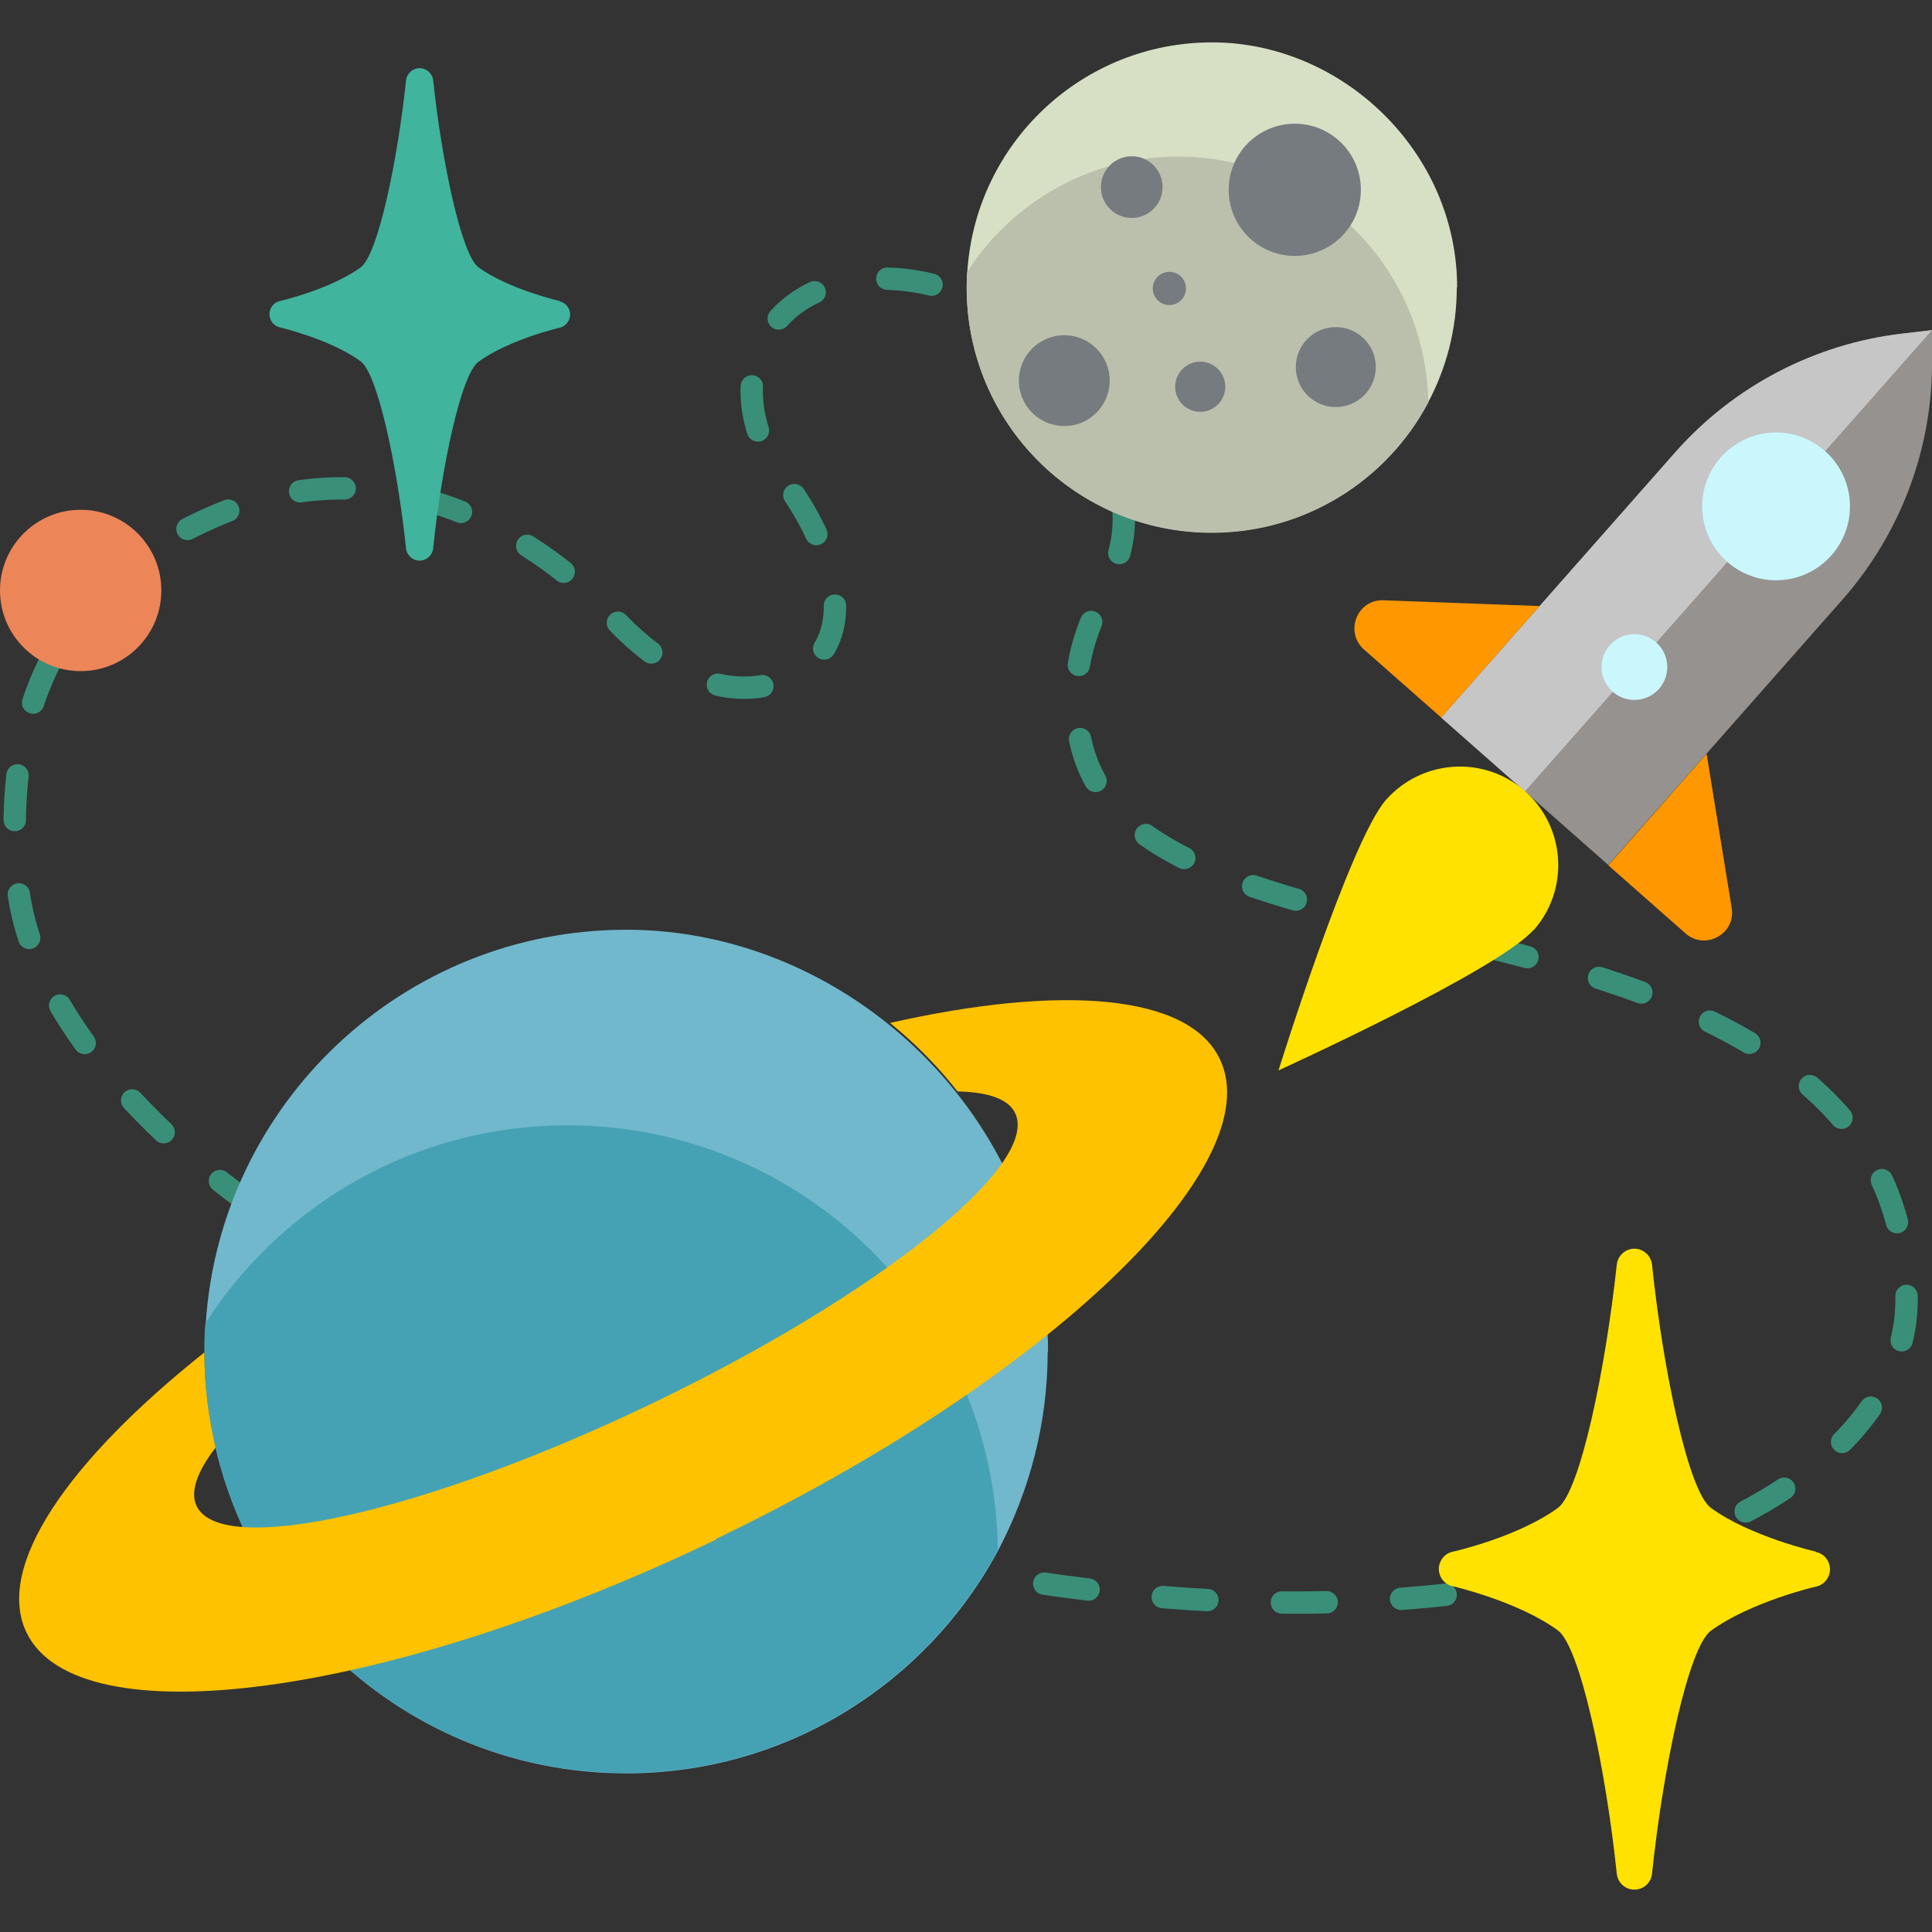 <?xml version="1.0" encoding="UTF-8"?>
<svg id="Vrstva_1" data-name="Vrstva 1" xmlns="http://www.w3.org/2000/svg" viewBox="0 0 57 57">
  <rect x="0" y="0" width="57" height="57" fill="#333333" stroke="none"/>
  <defs>
    <style>
      .cls-1 {
        fill: #71b8cc;
      }

      .cls-1, .cls-2, .cls-3, .cls-4, .cls-5, .cls-6, .cls-7, .cls-8, .cls-9, .cls-10, .cls-11, .cls-12, .cls-13 {
        stroke-width: 0px;
      }

      .cls-14 {
        fill: none;
        stroke: #3a8f78;
        stroke-dasharray: 0 0 1.32 2.2;
        stroke-linecap: round;
        stroke-miterlimit: 10;
        stroke-width: .66px;
      }

      .cls-2 {
        fill: #ffe200;
      }

      .cls-3 {
        fill: #d7dfc5;
      }

      .cls-4 {
        fill: #ffc200;
      }

      .cls-5 {
        fill: #40b49d;
      }

      .cls-6 {
        fill: #caf7fc;
      }

      .cls-7 {
        fill: #ec8558;
      }

      .cls-8 {
        fill: #45a2b4;
      }

      .cls-9 {
        fill: #bbc0ac;
      }

      .cls-10 {
        fill: #ff9700;
      }

      .cls-11 {
        fill: #767b7f;
      }

      .cls-12 {
        fill: #c6c6c6;
      }

      .cls-13 {
        fill: #96928f;
      }
    </style>
  </defs>
  <path class="cls-14" d="M7.55,35.63S1,31.28.51,26.01s1.33-9.05,6.31-10.98,9.32,1.06,11.22,3.14c1.89,2.08,4,2.64,5.61,1.63s1.12-3.42-.56-5.69-.97-5.01,1.55-5.71,6.32.59,7.99,4.64-1.2,4.34-.85,8.19c.35,3.86,4.56,4.98,11.29,6.52,6.73,1.54,13.18,3.93,13.18,10.58s-12.62,11.57-30.56,7.43-18.13-10.15-18.13-10.15Z"/>
  <path class="cls-1" d="M30.91,39.88c0,2.12-.54,4.12-1.47,5.88-2.1,3.9-6.23,6.56-10.96,6.56-6.87,0-12.44-5.57-12.44-12.44,0-.28,0-.55.03-.83.42-6.49,5.82-11.62,12.41-11.62s12.44,5.57,12.44,12.44Z"/>
  <path class="cls-8" d="M29.43,45.75c-2.1,3.9-6.23,6.56-10.96,6.56-6.87,0-12.44-5.57-12.44-12.44,0-.28,0-.55.03-.83,2.25-3.51,6.19-5.84,10.68-5.84,6.97,0,12.62,5.6,12.7,12.54Z"/>
  <path class="cls-3" d="M42.98,8.48c0,1.23-.31,2.39-.85,3.4-1.21,2.28-3.62,3.83-6.38,3.83-4,0-7.23-3.23-7.23-7.23,0-.16,0-.32.02-.48.25-3.77,3.38-6.75,7.22-6.75s7.23,3.23,7.23,7.23Z"/>
  <path class="cls-9" d="M42.13,11.89c-1.21,2.28-3.62,3.83-6.38,3.83-4,0-7.23-3.23-7.23-7.23,0-.16,0-.32.02-.48,1.32-2.04,3.61-3.39,6.21-3.39,4.04,0,7.33,3.24,7.39,7.28Z"/>
  <path class="cls-4" d="M21.13,45.42c-9.73,4.67-18.84,5.89-20.35,2.74-.93-1.94,1.22-5.05,5.25-8.26,0,.97.12,1.91.33,2.81-.54.7-.76,1.3-.56,1.72.73,1.54,6.74.19,13.41-3.01,6.67-3.2,11.48-7.04,10.74-8.58-.2-.42-.8-.62-1.7-.64-.58-.74-1.25-1.42-1.99-2.02,5.04-1.14,8.82-.86,9.73,1.07,1.51,3.14-5.14,9.48-14.86,14.15Z"/>
  <circle class="cls-11" cx="38.2" cy="5.6" r="1.95"/>
  <circle class="cls-7" cx="2.38" cy="17.42" r="2.38"/>
  <circle class="cls-11" cx="31.4" cy="11.23" r="1.34"/>
  <circle class="cls-11" cx="39.41" cy="10.83" r="1.18"/>
  <circle class="cls-11" cx="35.41" cy="11.41" r=".74"/>
  <circle class="cls-11" cx="34.5" cy="8.51" r=".49"/>
  <circle class="cls-11" cx="33.39" cy="5.52" r=".91"/>
  <path class="cls-5" d="M16.51,8.88s-1.49-.34-2.39-.99c-.51-.37-1.09-3.16-1.34-5.52-.02-.2-.2-.36-.4-.36s-.38.16-.4.36c-.25,2.37-.83,5.15-1.34,5.52-.9.65-2.37.99-2.38.99-.18.04-.31.2-.31.39,0,.19.13.35.31.39.01,0,1.49.35,2.38,1,.51.37,1.09,3.15,1.34,5.52.02.2.19.36.4.36s.38-.16.4-.36c.24-2.36.82-5.14,1.34-5.51.9-.65,2.37-1,2.39-1,.18-.04.31-.21.31-.39,0-.19-.13-.35-.31-.39"/>
  <path class="cls-2" d="M53.58,45.78s-1.93-.44-3.1-1.29c-.67-.48-1.42-4.1-1.74-7.18-.03-.27-.26-.47-.52-.47s-.49.2-.52.47c-.33,3.08-1.08,6.7-1.74,7.18-1.16.85-3.08,1.29-3.1,1.29-.24.05-.41.27-.41.51,0,.24.17.46.41.51.02,0,1.94.45,3.1,1.3.66.48,1.42,4.1,1.74,7.18.03.27.25.47.52.47s.49-.2.52-.47c.32-3.07,1.07-6.69,1.74-7.17,1.17-.85,3.08-1.3,3.1-1.3.24-.05.41-.27.41-.51,0-.25-.17-.46-.41-.51"/>
  <path class="cls-13" d="M57,10.6v-.86s-.86.1-.86.1c-2.59.3-4.99,1.55-6.72,3.51l-6.9,7.82,4.93,4.35,6.9-7.82c1.73-1.96,2.68-4.49,2.65-7.1Z"/>
  <path class="cls-12" d="M56.14,9.84c-2.59.3-4.99,1.55-6.72,3.51l-6.9,7.82,2.47,2.18,12.01-13.61-.85.1Z"/>
  <circle class="cls-6" cx="52.4" cy="14.94" r="2.18"/>
  <circle class="cls-6" cx="48.22" cy="19.68" r=".97"/>
  <path class="cls-10" d="M40.82,17.71c-.78-.03-1.16.93-.58,1.45l2.28,2.01,2.9-3.29-4.6-.17Z"/>
  <path class="cls-10" d="M51.09,26.78l-.74-4.54-2.9,3.29,2.28,2.01c.58.51,1.49.01,1.36-.75Z"/>
  <path class="cls-2" d="M45.24,27.44c-1.06,1.2-7.52,4.14-7.52,4.14,0,0,2.11-6.78,3.17-7.98s2.9-1.32,4.1-.26,1.32,2.9.26,4.1Z"/>
</svg>